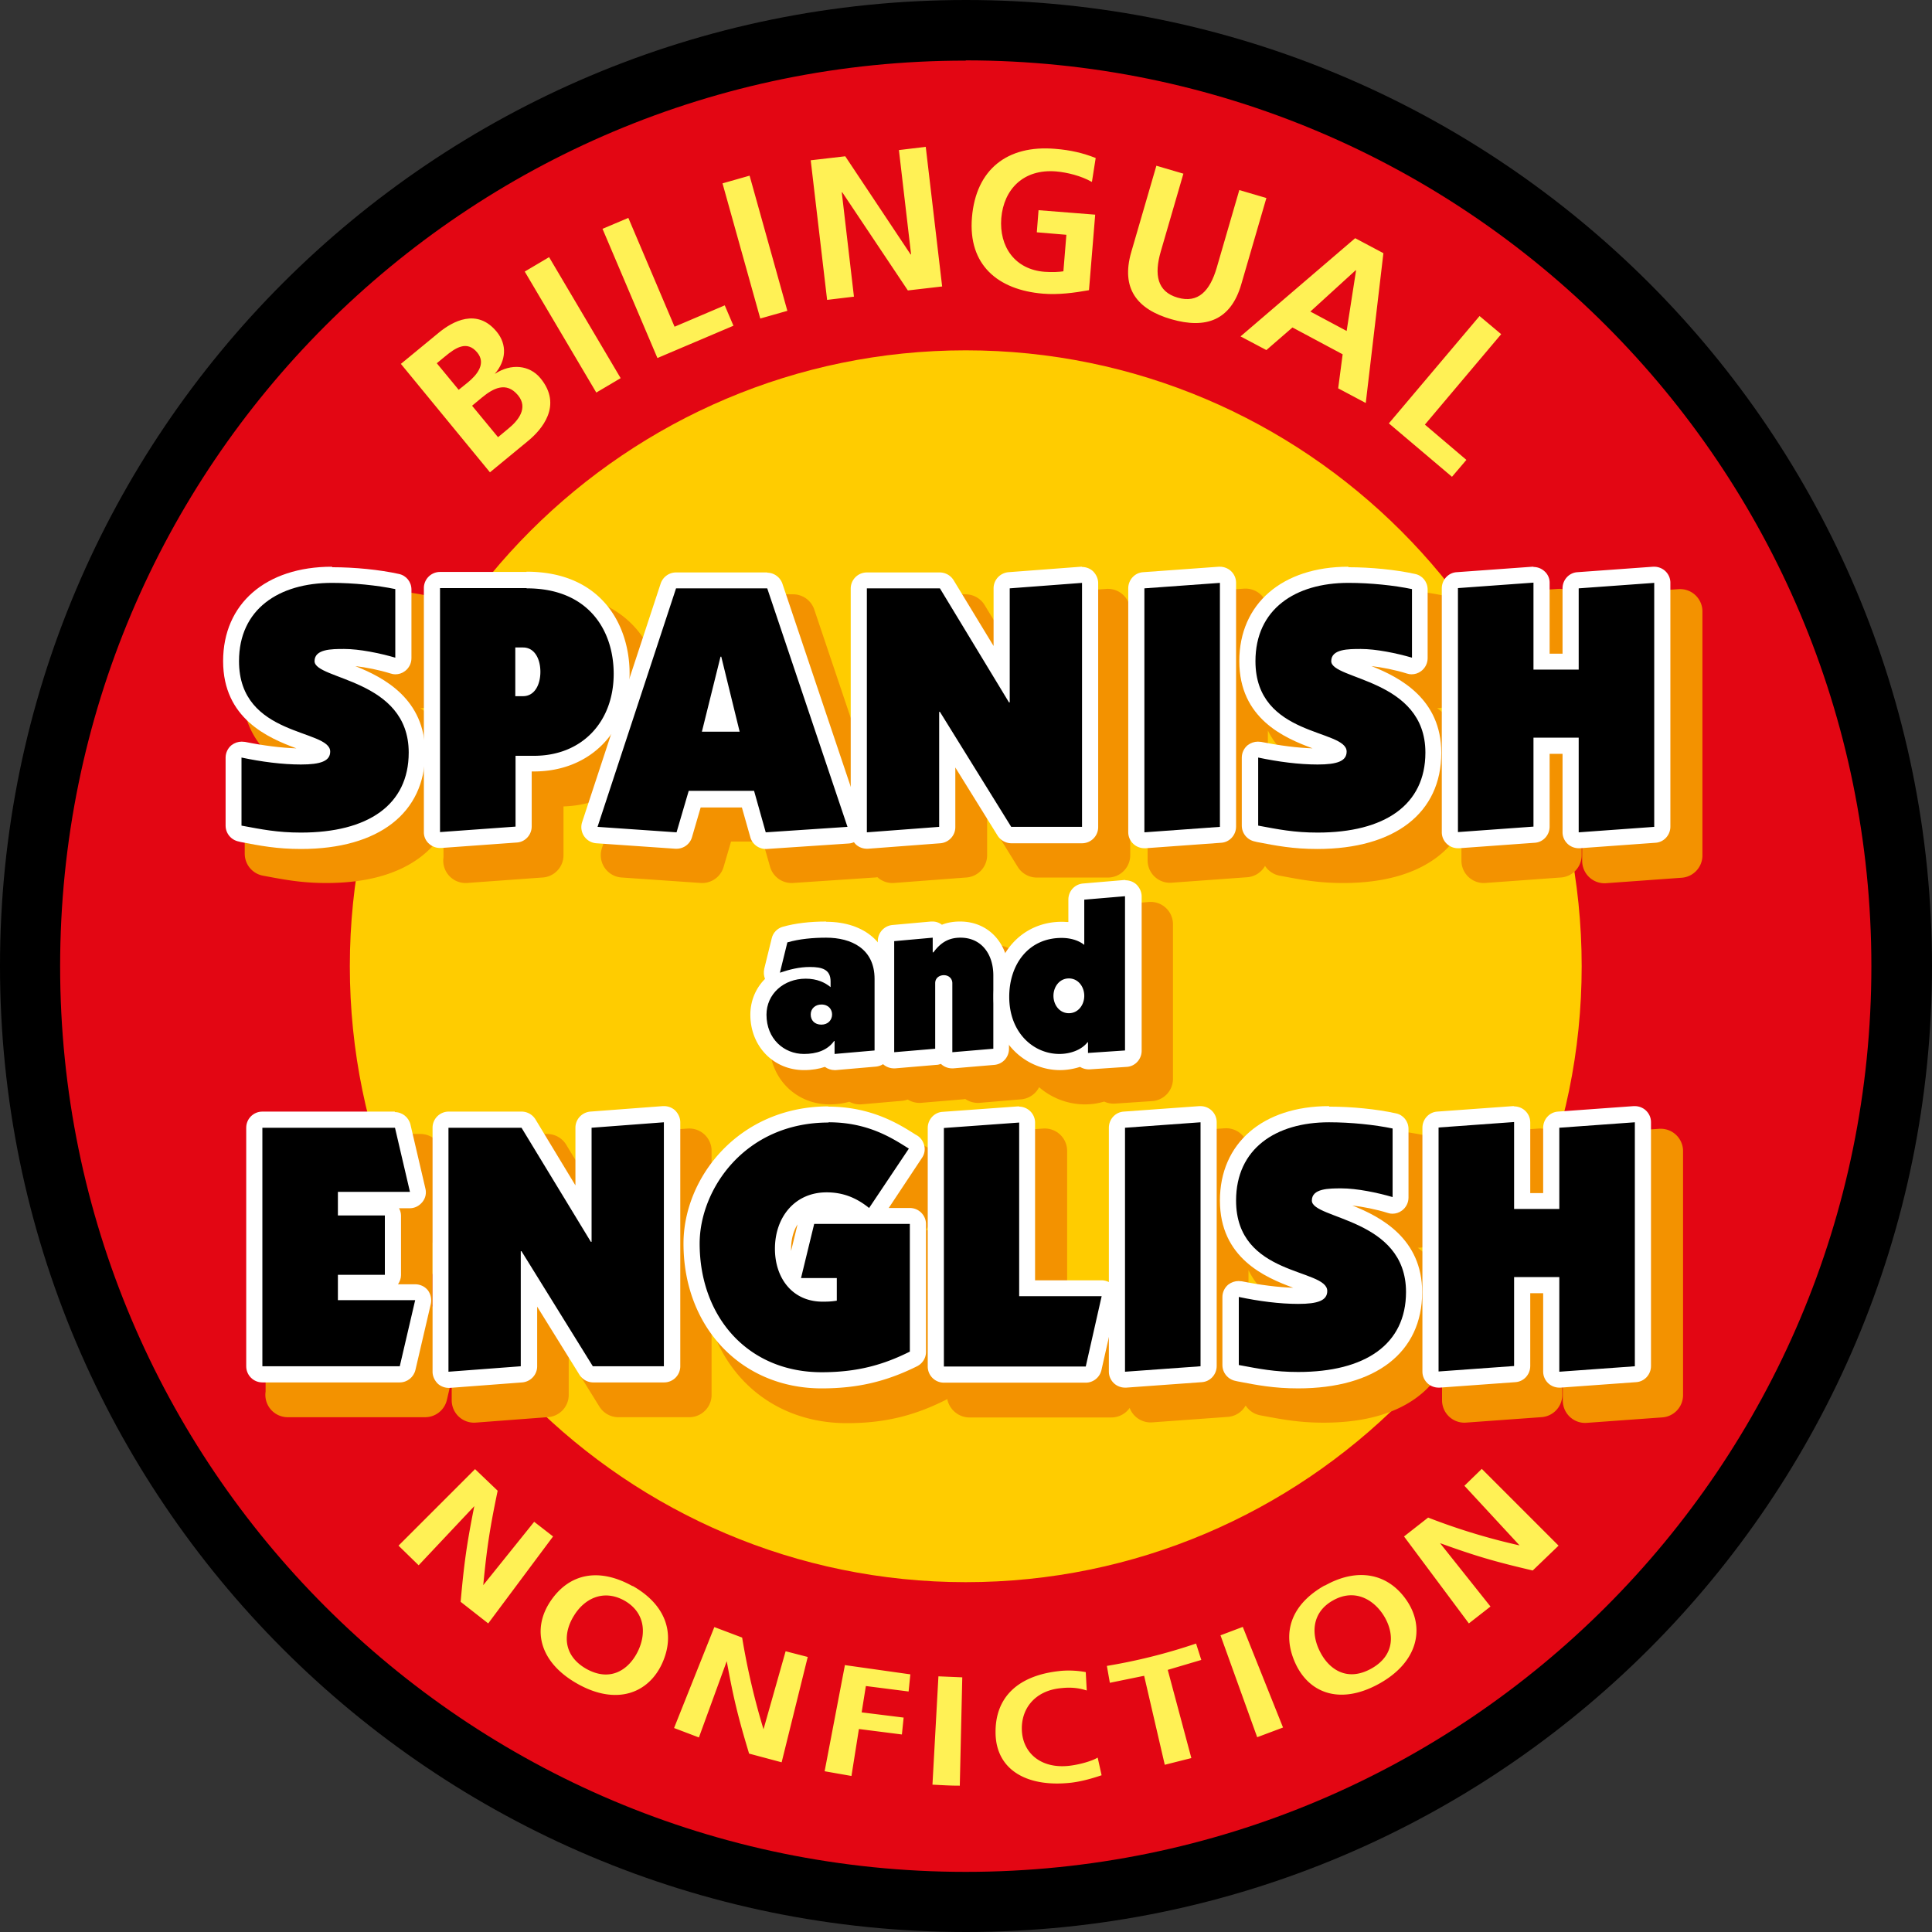 <svg xmlns="http://www.w3.org/2000/svg" viewBox="0 0 77.76 77.76"><rect x="0" y="0" width="77.76" height="77.76" fill="#333333" stroke="none"/><path d="m77.76,38.88c0,21.47-17.41,38.88-38.88,38.88S0,60.35,0,38.88,17.41,0,38.88,0s38.88,17.41,38.88,38.88Z"/><path d="M38.87 69.5c-16.88 0-30.62-13.74-30.62-30.62S21.98 8.26 38.87 8.26 69.49 22 69.49 38.88 55.75 69.5 38.87 69.5z" fill="#fc0"/><path d="M38.87 14.1c13.67 0 24.79 11.12 24.79 24.79S52.54 63.68 38.87 63.68 14.08 52.56 14.08 38.89 25.2 14.1 38.87 14.1m0-11.66C18.74 2.43 2.42 18.75 2.42 38.89s16.32 36.45 36.45 36.45 36.45-16.32 36.45-36.45S59.01 2.43 38.87 2.43h0z" fill="#e30613"/><path d="M16.13 14.65l1.53-1.26c.56-.46 1.54-1 2.33-.04.43.52.38 1.17-.07 1.69h.01c.64-.42 1.38-.35 1.82.18.91 1.1.05 2.08-.5 2.53l-1.53 1.26-3.59-4.37zm2.33 1.04l.36-.29c.37-.3.76-.76.39-1.21-.42-.51-.89-.18-1.29.15l-.34.28.89 1.08zm1.58 1.91l.41-.34c.41-.33.82-.84.4-1.35-.47-.57-1-.28-1.44.08l-.41.34 1.04 1.26zm1.08-6.67l.98-.58 2.88 4.87-.98.58-2.88-4.87zm3.13-1.72l1.04-.44 1.86 4.38 2.02-.86.35.82-3.06 1.3-2.21-5.2zm4.83-1.83l1.09-.31 1.52 5.44-1.09.31-1.52-5.44zm3.56-.93l1.38-.16 2.63 3.95h.02l-.49-4.2 1.08-.13.66 5.62-1.38.16-2.64-3.95h-.02l.49 4.2-1.08.13-.66-5.62zm11.3.87c-.42-.24-.98-.38-1.43-.42-1.32-.11-2.11.72-2.21 1.88-.09 1.15.55 2.07 1.75 2.16.31.02.55.01.75-.02l.12-1.47-1.19-.1.07-.89 2.28.18-.25 3.04c-.61.11-1.24.19-1.85.14-1.82-.15-3.02-1.16-2.86-3.07.16-1.93 1.42-2.92 3.34-2.76.65.05 1.16.18 1.64.37l-.15.95zm2.6-.65l1.09.32-.91 3.13c-.27.93-.15 1.62.68 1.86s1.3-.28 1.57-1.2l.91-3.13 1.09.32-1.01 3.47c-.42 1.45-1.42 1.81-2.81 1.41s-2.04-1.24-1.62-2.7l1.01-3.47zm8.01 2.92l1.13.6-.71 6.03-1.11-.59.18-1.37-2.02-1.08-1.05.91-1.04-.55 4.61-3.95zm.02 1.29h-.01l-1.82 1.66 1.46.78.38-2.44zm4.98 1.84l.87.73-3.07 3.64 1.67 1.42-.58.68-2.54-2.15 3.65-4.32z" fill="#fff155"/><path d="M16.94 27.6c-.62-.18-1.44-.35-2.06-.35-.5 0-1.19 0-1.19.49 0 .76 3.79.7 3.79 3.68 0 2.11-1.64 3.22-4.34 3.22-.95 0-1.58-.13-2.39-.28v-2.74c.8.17 1.64.28 2.39.28.8 0 1.18-.14 1.18-.52 0-.92-3.67-.57-3.67-3.64 0-2.09 1.6-3.15 3.74-3.15a13.36 13.36 0 0 1 2.55.25v2.76zm1.81 7.04v-9.82h3.48c2.51 0 3.5 1.71 3.5 3.44 0 1.92-1.26 3.3-3.21 3.3h-.74v2.86l-3.04.22zm3.04-5.47h.31c.48 0 .7-.48.7-.98s-.22-.98-.7-.98h-.31v1.96zm6.46-4.35h3.67l3.23 9.6-3.29.22-.48-1.67h-2.63l-.49 1.67-3.18-.22 3.16-9.6zm1.82 2.74h-.03l-.76 3.02h1.52l-.74-3.02zm5.85-2.74h2.94l2.79 4.59h.03v-4.59l2.91-.22v9.82h-2.86l-2.87-4.63h-.03v4.63l-2.91.22v-9.82zm14.21-.23v9.82l-3.04.22v-9.82l3.04-.22zm7.73 3.01c-.62-.18-1.44-.35-2.06-.35-.5 0-1.19 0-1.19.49 0 .76 3.79.7 3.79 3.68 0 2.11-1.64 3.22-4.34 3.22-.95 0-1.58-.13-2.39-.28v-2.74c.8.17 1.64.28 2.39.28.8 0 1.18-.14 1.18-.52 0-.92-3.67-.57-3.67-3.64 0-2.09 1.59-3.15 3.74-3.15a13.36 13.36 0 0 1 2.55.25v2.76zm1.86 7.04v-9.82l3.04-.22v3.5h1.82v-3.27l3.04-.22v9.82l-3.04.22v-3.81h-1.82v3.58l-3.04.22zm-25.11 8.91v-.52h-.02c-.27.38-.72.52-1.21.52-.81 0-1.51-.61-1.51-1.58 0-.83.69-1.45 1.58-1.45.46 0 .78.16 1 .34v-.23c0-.48-.34-.58-.83-.58-.44 0-.82.1-1.21.23l.3-1.22c.48-.14 1.03-.19 1.57-.19 1.01 0 1.94.44 1.94 1.66v2.88l-1.61.14zm-.53-1.99c-.24 0-.43.16-.43.4s.16.41.43.41.43-.19.43-.41c0-.2-.14-.4-.43-.4zm4.49-2.68v.59h.04c.33-.45.68-.59 1.09-.59.84 0 1.32.66 1.32 1.52v2.95l-1.66.14v-2.78c0-.18-.14-.32-.34-.32-.19 0-.35.12-.35.32v2.64l-1.66.14v-4.47l1.55-.14zm7.74-1.67v6.21l-1.49.1v-.44h-.02c-.25.32-.71.47-1.13.47-1.04 0-2.02-.85-2.02-2.3 0-1.3.77-2.37 2.11-2.37.34 0 .66.09.9.28v-1.82l1.65-.14zm-2.27 4.71c.37 0 .61-.34.61-.7s-.24-.7-.61-.7-.62.34-.62.7.24.7.62.7zM11.59 56.14v-9.6h5.33l.6 2.58h-2.9v.95h1.89v2.39h-1.89v1.02h3.11l-.62 2.66h-5.53zm7.49-9.6h2.94l2.78 4.59h.03v-4.59l2.91-.22v9.82h-2.85l-2.87-4.63h-.03v4.63l-2.91.22v-9.82zm16.93 3.23c-.52-.42-1.06-.63-1.71-.63-1.29 0-2.09 1.01-2.09 2.27 0 1.18.7 2.13 1.92 2.13.25 0 .39-.01.57-.04v-.91h-1.44l.53-2.18h3.85v5.14c-1.06.53-2.11.83-3.55.83-2.98 0-4.91-2.24-4.91-5.18 0-2.17 1.81-4.87 5.19-4.87 1.61 0 2.59.66 3.23 1.06L36 49.78zm3 6.37v-9.6l3.04-.22v7h3.32l-.64 2.83h-5.71zm10.34-9.83v9.82l-3.04.22v-9.82l3.04-.22zm7.73 3.01c-.62-.18-1.44-.35-2.06-.35-.5 0-1.19 0-1.19.49 0 .76 3.79.7 3.79 3.68 0 2.11-1.64 3.22-4.34 3.22-.95 0-1.58-.13-2.39-.28v-2.74c.8.17 1.64.28 2.39.28.8 0 1.18-.14 1.18-.52 0-.92-3.67-.57-3.67-3.64 0-2.09 1.59-3.15 3.74-3.15a13.36 13.36 0 0 1 2.55.25v2.76zm1.86 7.04v-9.82l3.04-.22v3.5h1.82v-3.27l3.04-.22v9.82l-3.04.22v-3.81h-1.82v3.58l-3.04.22z" fill="#f39200" stroke="#f39200" stroke-linejoin="round" stroke-width="1.8"/><path d="M12.12 33.83c-.95 0-1.58-.12-2.37-.27-.15-.03-.35-.18-.35-.33v-2.74c0-.1.04-.19.12-.25.06-.05.13-.07.2-.07h.07c.85.18 1.65.27 2.33.27.26 0 .85-.02.85-.19-.04-.11-.54-.3-.84-.41-1.13-.41-2.83-1.03-2.83-3.23s1.56-3.47 4.06-3.47c.87 0 1.88.1 2.62.26.15.03.26.16.26.32v2.76c0 .1-.05.2-.13.26a.33.33 0 0 1-.19.06c-.03 0-.06 0-.09-.01-.55-.16-1.36-.34-1.97-.34-.26 0-.87 0-.87.17.06.05.48.21.78.33 1.13.43 3.01 1.15 3.01 3.35s-1.7 3.54-4.66 3.54z"/><path d="m13.36,23.46c.87,0,1.83.1,2.55.25v2.76c-.62-.18-1.44-.35-2.06-.35-.5,0-1.19,0-1.19.49,0,.76,3.79.7,3.79,3.68,0,2.11-1.64,3.22-4.34,3.22-.95,0-1.58-.13-2.39-.28v-2.74c.8.17,1.64.28,2.39.28.8,0,1.18-.14,1.18-.52,0-.92-3.67-.57-3.67-3.64,0-2.09,1.6-3.15,3.74-3.15m0-.65c-2.66,0-4.38,1.49-4.38,3.8s1.81,3.09,2.95,3.51c-.61-.02-1.33-.11-2.07-.26-.04,0-.09-.01-.13-.01-.15,0-.29.05-.41.14-.15.12-.24.31-.24.5v2.74c0,.31.22.58.53.64l.08.02c.78.15,1.45.28,2.43.28,3.12,0,4.99-1.45,4.99-3.87,0-2.16-1.65-3.03-2.81-3.49.43.05.95.15,1.43.3.06.02.12.03.18.03.14,0,.27-.04.39-.13.16-.12.26-.31.26-.52v-2.76c0-.31-.21-.57-.51-.63-.77-.17-1.77-.27-2.68-.27h0Z" fill="#fff"/><path d="M17.72 33.83a.31.31 0 0 1-.32-.33v-9.82c0-.18.15-.32.32-.32h3.48c2.82 0 3.82 2.03 3.82 3.77 0 2.14-1.45 3.63-3.53 3.63h-.42v2.53c0 .17-.13.31-.3.32l-3.06.23zm3.36-6.12c.28-.01.36-.42.36-.66s-.08-.64-.36-.66v1.31z"/><path d="M21.2 23.68c2.5 0 3.5 1.71 3.5 3.44 0 1.92-1.26 3.3-3.21 3.3h-.74v2.85l-3.04.22v-9.82h3.48m-.45 4.35h.31c.48 0 .7-.48.7-.98s-.22-.98-.7-.98h-.31v1.96m.45-5h-3.48a.65.65 0 0 0-.65.65v9.82a.61.61 0 0 0 .21.47c.12.11.28.17.44.17h.05l3.04-.22c.34-.02.6-.31.6-.65v-2.21h.09c2.27 0 3.85-1.62 3.85-3.95 0-1.89-1.09-4.09-4.15-4.09h0z" fill="#fff"/><path d="M24.03 33.6c-.1 0-.19-.06-.25-.14s-.07-.19-.04-.28l3.16-9.6c.04-.13.17-.22.31-.22h3.67c.14 0 .26.09.31.22l3.23 9.6c.03.1.02.2-.04.28s-.15.14-.25.14l-3.31.23a.33.33 0 0 1-.31-.24l-.41-1.43h-2.14l-.42 1.43a.32.32 0 0 1-.31.23l-3.2-.23zm5.33-4.48l-.35-1.41-.35 1.41h.7z"/><path d="M30.88 23.68l3.23 9.6-3.29.22-.47-1.67h-2.63l-.49 1.67-3.18-.22 3.16-9.6h3.67m-2.63 5.77h1.52l-.74-3.02H29l-.75 3.02m2.63-6.41h-3.67c-.28 0-.53.18-.62.45l-3.16 9.6a.65.65 0 0 0 .57.85l3.18.22h.05c.29 0 .54-.19.62-.46l.35-1.2h1.66l.34 1.2a.65.65 0 0 0 .62.47h.04l3.29-.22c.2-.01.38-.12.49-.29s.14-.38.08-.57l-3.23-9.6c-.09-.26-.34-.44-.61-.44h0z" fill="#fff"/><path d="M34.89 33.83a.31.31 0 0 1-.32-.33v-9.82c0-.18.15-.32.32-.32h2.94a.33.33 0 0 1 .28.16l2.21 3.65v-3.48c0-.17.13-.31.3-.32l2.94-.23a.31.31 0 0 1 .32.33v9.82c0 .18-.15.32-.32.32h-2.85c-.11 0-.22-.06-.28-.15l-2.3-3.71v3.54c0 .17-.13.31-.3.32l-2.94.23z"/><path d="M43.55 23.46v9.82H40.7l-2.87-4.63h-.03v4.63l-2.91.22v-9.82h2.94l2.78 4.59h.03v-4.59l2.91-.22m0-.65h-.05l-2.91.22c-.34.03-.6.31-.6.65V26l-1.61-2.65a.66.66 0 0 0-.55-.31h-2.94a.65.65 0 0 0-.65.65v9.82c0 .18.08.35.21.48.12.11.28.17.44.17h.05l2.91-.22c.34-.03.6-.31.6-.65v-2.4l1.7 2.74a.66.66 0 0 0 .55.31h2.85a.65.65 0 0 0 .65-.65v-9.82c0-.18-.08-.35-.21-.48-.12-.11-.28-.17-.44-.17h0z" fill="#fff"/><path d="M46.07 33.83a.31.31 0 0 1-.32-.33v-9.82c0-.17.13-.31.3-.32l3.06-.23a.31.31 0 0 1 .32.33v9.82c0 .17-.13.31-.3.32l-3.06.23z"/><use href="#B" fill="#fff"/><path d="M53.04 33.83c-.95 0-1.58-.12-2.37-.27-.15-.03-.35-.18-.35-.33v-2.74c0-.1.04-.19.12-.25.06-.05.13-.07.2-.07h.07c.85.18 1.65.27 2.33.27.26 0 .85-.02.85-.19-.04-.11-.54-.3-.84-.41-1.12-.41-2.83-1.03-2.83-3.23s1.56-3.47 4.06-3.47a13.37 13.37 0 0 1 2.62.26c.15.03.26.16.26.32v2.76c0 .1-.05.2-.13.26a.33.33 0 0 1-.19.06c-.03 0-.06 0-.09-.01-.55-.16-1.36-.34-1.97-.34-.26 0-.87 0-.87.17.06.05.48.21.78.33 1.13.43 3.01 1.15 3.01 3.35s-1.7 3.54-4.66 3.54z"/><path d="m54.28,23.46c.87,0,1.83.1,2.55.25v2.76c-.62-.18-1.44-.35-2.06-.35-.5,0-1.19,0-1.19.49,0,.76,3.79.7,3.79,3.68,0,2.11-1.64,3.22-4.34,3.22-.95,0-1.58-.13-2.39-.28v-2.74c.8.17,1.64.28,2.39.28.8,0,1.17-.14,1.17-.52,0-.92-3.67-.57-3.67-3.64,0-2.09,1.6-3.15,3.74-3.15m0-.65c-2.66,0-4.39,1.49-4.39,3.8s1.81,3.09,2.95,3.51c-.61-.02-1.32-.11-2.07-.26-.04,0-.09-.01-.13-.01-.15,0-.29.05-.41.14-.15.12-.24.31-.24.5v2.74c0,.31.22.58.53.64l.08.02c.78.15,1.45.28,2.43.28,3.12,0,4.99-1.45,4.99-3.87,0-2.16-1.65-3.03-2.81-3.49.43.05.95.15,1.43.3.06.02.12.03.18.03.14,0,.27-.04.39-.13.16-.12.26-.31.26-.52v-2.76c0-.31-.21-.57-.51-.63-.77-.17-1.78-.27-2.68-.27h0Z" fill="#fff"/><path d="M63.55 33.83a.31.31 0 0 1-.32-.33v-3.48h-1.17v3.26c0 .17-.13.31-.3.32l-3.06.23a.31.31 0 0 1-.32-.33v-9.82c0-.17.13-.31.3-.32l3.06-.23a.31.31 0 0 1 .32.33v3.17h1.17v-2.95c0-.17.13-.31.3-.32l3.06-.23a.31.31 0 0 1 .32.33v9.82c0 .17-.13.31-.3.32l-3.06.23z"/><path d="M66.58 23.46v9.82l-3.04.22v-3.81h-1.82v3.58l-3.04.22v-9.82l3.04-.22v3.5h1.82v-3.27l3.04-.22m-4.86-.65h-.05l-3.04.22c-.34.02-.6.31-.6.65v9.82c0 .18.08.35.21.47.12.11.28.17.44.17h.05l3.04-.22c.34-.02.6-.31.6-.65v-2.93h.52v3.16c0 .18.08.35.21.47.12.11.28.17.44.17h.05l3.04-.22c.34-.02.6-.31.6-.65v-9.82c0-.18-.08-.35-.21-.47-.12-.11-.28-.17-.44-.17h-.05l-3.04.22c-.34.02-.6.31-.6.65v2.63h-.52v-2.85a.61.61 0 0 0-.21-.47c-.12-.11-.28-.17-.44-.17h0z" fill="#fff"/><path d="M32.35 42.74c-1.05 0-1.83-.82-1.83-1.9a1.73 1.73 0 0 1 .72-1.4c-.03-.01-.05-.03-.08-.05-.09-.08-.12-.2-.09-.31l.3-1.22c.03-.11.11-.2.23-.23.47-.13 1.02-.2 1.66-.2 1.4 0 2.27.76 2.27 1.98v2.88c0 .17-.13.31-.3.32l-1.64.14a.31.31 0 0 1-.22-.09c-.03-.03-.06-.07-.08-.11-.26.13-.57.19-.93.19zm.7-1.99s-.11 0-.11.08c0 .03 0 .09.11.09.08 0 .1-.03.1-.09 0-.05-.03-.08-.1-.08z"/><path d="M33.25 37.74c1.01 0 1.95.44 1.95 1.66v2.88l-1.61.14v-.52h-.02c-.27.38-.72.52-1.21.52-.81 0-1.51-.61-1.51-1.58 0-.83.69-1.45 1.58-1.45.46 0 .78.16 1 .34v-.23c0-.48-.34-.58-.83-.58-.44 0-.82.1-1.21.23l.3-1.22c.48-.14 1.03-.19 1.57-.19m-.2 3.5c.27 0 .43-.19.43-.41 0-.2-.14-.4-.43-.4-.24 0-.43.16-.43.4s.16.41.43.41m.2-4.15c-.67 0-1.25.07-1.75.21-.22.06-.4.24-.45.47l-.3 1.22c-.03.14-.02.28.03.41-.37.37-.59.88-.59 1.44 0 1.27.93 2.23 2.16 2.23.33 0 .61-.05.84-.13.11.08.25.13.39.13h.05l1.61-.14c.34-.03.59-.31.59-.65V39.4c0-1.4-1.02-2.3-2.59-2.3h0z" fill="#fff"/><path d="M38.33 42.67a.31.31 0 0 1-.32-.33v-2.78l-.04 2.64c0 .17-.13.31-.3.32l-1.68.14a.31.31 0 0 1-.32-.33v-4.47c0-.17.13-.31.3-.32l1.58-.14a.31.31 0 0 1 .22.09.38.38 0 0 1 .09.13c.24-.15.51-.22.82-.22.98 0 1.65.74 1.65 1.84v2.95c0 .17-.13.31-.3.32l-1.68.14z"/><path d="M38.66 37.74c.84 0 1.32.66 1.32 1.52v2.95l-1.65.14v-2.78c0-.18-.14-.32-.34-.32-.19 0-.35.12-.35.32v2.64l-1.65.14v-4.47l1.55-.14v.59h.03c.33-.45.68-.59 1.09-.59m-1.13-.65h-.06l-1.55.14c-.33.03-.59.31-.59.65v4.47c0 .18.08.35.21.48.12.11.28.17.44.17h.05l1.65-.14c.07 0 .13-.02.19-.04a.66.66 0 0 0 .45.18h.05l1.65-.14c.34-.03.59-.31.59-.65v-2.95c0-1.28-.81-2.17-1.97-2.17-.26 0-.51.04-.73.13a.61.61 0 0 0-.39-.13h0z" fill="#fff"/><path d="M42.64 42.74c-1.14 0-2.35-.92-2.35-2.63 0-1.59 1-2.7 2.43-2.7a2.14 2.14 0 0 1 .58.08V36.2c0-.17.13-.31.3-.32l1.68-.14a.31.31 0 0 1 .32.33v6.21c0 .17-.13.31-.3.32l-1.51.1a.31.31 0 0 1-.22-.09c-.02-.02-.04-.04-.05-.07-.25.12-.55.19-.88.19zm.37-3.04c-.22 0-.3.23-.3.38s.08.38.3.38c.2 0 .29-.22.29-.38s-.09-.38-.29-.38z"/><path d="M45.28 36.07v6.21l-1.49.1v-.43h-.02c-.25.32-.71.47-1.13.47-1.04 0-2.02-.85-2.02-2.3 0-1.3.77-2.37 2.11-2.37.34 0 .67.09.91.28v-1.82l1.65-.14m-2.27 4.71c.38 0 .62-.34.62-.7s-.24-.7-.62-.7-.62.34-.62.7.24.7.62.7m2.27-5.36h-.05l-1.65.14c-.34.03-.59.31-.59.65v.9c-.08 0-.17-.01-.26-.01-1.6 0-2.75 1.27-2.75 3.02 0 1.92 1.38 2.95 2.67 2.95.29 0 .56-.05.81-.13a.68.68 0 0 0 .35.1h.04l1.49-.1c.34-.02.6-.31.6-.65v-6.21c0-.18-.08-.35-.21-.48-.12-.11-.28-.17-.44-.17h0z" fill="#fff"/><path d="m10.56,55.32c-.18,0-.32-.15-.32-.32v-9.6c0-.18.15-.32.32-.32h5.33c.15,0,.28.1.32.25l.6,2.57c.02.1,0,.2-.06.27-.06.08-.15.12-.25.12h-2.57v.3h1.57c.18,0,.32.15.32.32v2.39c0,.18-.15.32-.32.32h-1.57v.37h2.78c.1,0,.19.05.25.12.06.08.08.18.06.27l-.62,2.66c-.03.15-.16.25-.32.25h-5.53Z"/><path d="m15.9,45.4l.6,2.57h-2.9v.95h1.89v2.39h-1.89v1.02h3.11l-.62,2.66h-5.53v-9.6h5.33m0-.65h-5.33c-.36,0-.65.29-.65.65v9.6c0,.36.29.65.65.65h5.53c.3,0,.56-.21.63-.5l.62-2.66c.04-.19,0-.39-.12-.55-.12-.15-.31-.24-.51-.24h-.69c.07-.11.12-.23.12-.37v-2.39c0-.11-.03-.21-.08-.3h.43c.2,0,.38-.09.51-.25s.17-.36.12-.55l-.6-2.57c-.07-.29-.33-.5-.63-.5h0Z" fill="#fff"/><path d="M18.05 55.55a.31.31 0 0 1-.32-.33V45.4c0-.18.15-.32.32-.32h2.94a.33.33 0 0 1 .28.16l2.21 3.65v-3.48c0-.17.13-.31.3-.32l2.94-.23a.31.31 0 0 1 .32.33v9.82c0 .18-.15.32-.32.32h-2.86c-.11 0-.22-.06-.28-.15l-2.3-3.71v3.54c0 .17-.13.31-.3.32l-2.94.23z"/><path d="M26.72 45.17v9.82h-2.86l-2.87-4.63h-.03v4.63l-2.91.22v-9.82h2.94l2.79 4.59h.03v-4.59l2.91-.22m0-.65h-.05l-2.91.22c-.34.03-.6.31-.6.65v2.32l-1.61-2.66a.66.66 0 0 0-.55-.31h-2.94a.65.65 0 0 0-.65.65v9.82c0 .18.08.35.21.48.12.11.28.17.44.17h.05l2.91-.22c.34-.03.6-.31.6-.65v-2.4l1.7 2.74a.66.66 0 0 0 .55.31h2.86a.65.65 0 0 0 .65-.65v-9.82c0-.18-.08-.35-.21-.48-.12-.11-.28-.17-.44-.17h0z" fill="#fff"/><path d="M33.07 55.55c-3.08 0-5.24-2.26-5.24-5.5 0-2.5 2.11-5.19 5.52-5.19 1.65 0 2.66.64 3.34 1.07.07.05.16.14.18.23s.04.2-.01.27l-1.6 2.39c-.04.06-.1.1-.16.13h1.53c.18 0 .32.15.32.32v5.14c0 .12-.07.23-.18.29-1.21.6-2.31.86-3.7.86zm-.93-3.8c.25.2.57.32.97.32h.25v-.3h-1.12s-.07 0-.1-.02zm1.14-3.43c-1.04 0-1.76.8-1.76 1.94 0 .47.13.94.42 1.28-.02-.06-.02-.12 0-.18l.53-2.18c.04-.15.17-.25.31-.25h2.1s-.07-.03-.1-.05c-.47-.38-.95-.56-1.5-.56z"/><path d="M33.35 45.17c1.61 0 2.59.66 3.23 1.06l-1.6 2.39c-.52-.42-1.06-.63-1.71-.63-1.29 0-2.08 1.01-2.08 2.27 0 1.18.7 2.13 1.92 2.13.25 0 .39-.01.57-.04v-.91h-1.44l.53-2.18h3.85v5.14c-1.06.53-2.11.83-3.55.83-2.98 0-4.91-2.24-4.91-5.18 0-2.17 1.81-4.87 5.19-4.87m0-.65c-3.61 0-5.84 2.86-5.84 5.52 0 3.38 2.34 5.83 5.56 5.83 1.44 0 2.59-.27 3.84-.89.22-.11.36-.33.36-.58v-5.14a.65.65 0 0 0-.65-.65h-.85l1.34-2.02a.61.61 0 0 0 .09-.49c-.04-.17-.14-.32-.29-.41l-.07-.04c-.66-.42-1.77-1.12-3.51-1.12h0zm-1.51 5.82v-.08c0-.35.08-.71.26-.99l-.26 1.07h0z" fill="#fff"/><path d="M37.98 55.32c-.18 0-.32-.15-.32-.32v-9.6c0-.17.13-.31.3-.32l3.06-.23a.31.31 0 0 1 .32.33v6.67h2.99c.1 0 .19.04.25.12s.08.18.06.27L44 55.07c-.03.15-.16.25-.32.25h-5.71z"/><path d="M41.02 45.17v7h3.32L43.7 55h-5.71v-9.6l3.04-.22m0-.65h-.05l-3.04.22c-.34.02-.6.31-.6.65V55a.65.65 0 0 0 .65.65h5.71c.3 0 .56-.21.63-.5l.64-2.83a.65.65 0 0 0-.13-.55c-.12-.15-.31-.24-.51-.24h-2.67v-6.35c0-.18-.08-.35-.21-.47-.12-.11-.28-.17-.44-.17h0z" fill="#fff"/><path d="M45.28 55.55a.31.31 0 0 1-.32-.33V45.4c0-.17.13-.31.3-.32l3.06-.23a.31.31 0 0 1 .32.33V55c0 .17-.13.31-.3.32l-3.06.23z"/><use href="#B" x="-0.78" y="21.71" fill="#fff"/><path d="M52.25 55.55c-.95 0-1.58-.12-2.37-.27-.15-.03-.35-.18-.35-.33v-2.74c0-.1.04-.19.12-.25.06-.05.13-.07.2-.07h.07c.85.18 1.65.27 2.33.27.26 0 .85-.02.85-.19-.04-.11-.54-.3-.84-.41-1.12-.41-2.83-1.03-2.83-3.23s1.56-3.47 4.06-3.47a13.37 13.37 0 0 1 2.62.26c.15.03.26.16.26.32v2.76c0 .1-.05.2-.13.26a.33.33 0 0 1-.19.06c-.03 0-.06 0-.09-.01-.52-.15-1.35-.34-1.97-.34-.26 0-.87 0-.87.17.06.05.48.21.78.33 1.13.43 3.01 1.15 3.01 3.35s-1.7 3.54-4.66 3.54z"/><path d="m53.5,45.17c.87,0,1.83.1,2.55.25v2.76c-.62-.18-1.44-.35-2.06-.35-.5,0-1.19,0-1.19.49,0,.76,3.79.7,3.79,3.68,0,2.11-1.64,3.22-4.34,3.22-.95,0-1.58-.13-2.39-.28v-2.74c.8.17,1.64.28,2.39.28.8,0,1.17-.14,1.17-.52,0-.92-3.67-.57-3.67-3.64,0-2.09,1.6-3.15,3.74-3.15m0-.65c-2.66,0-4.39,1.49-4.39,3.8s1.81,3.09,2.95,3.51c-.61-.02-1.32-.11-2.07-.26-.04,0-.09-.01-.13-.01-.15,0-.29.05-.41.14-.15.12-.24.31-.24.5v2.74c0,.31.22.58.53.64l.09.02c.78.15,1.45.28,2.43.28,3.12,0,4.99-1.45,4.99-3.87,0-2.15-1.65-3.03-2.81-3.49.43.05.95.15,1.43.3.06.02.12.03.18.03.14,0,.27-.04.39-.13.16-.12.26-.31.26-.52v-2.76c0-.31-.21-.57-.51-.63-.77-.17-1.78-.27-2.68-.27h0Z" fill="#fff"/><path d="M57.91 55.55a.31.31 0 0 1-.32-.33V45.4c0-.17.13-.31.3-.32l3.06-.23a.31.31 0 0 1 .32.33v3.17h1.17V45.4c0-.17.13-.31.3-.32l3.06-.23a.31.31 0 0 1 .32.33V55c0 .17-.13.31-.3.32l-3.06.23a.31.31 0 0 1-.32-.33v-3.48h-1.17V55c0 .17-.13.31-.3.32l-3.06.23z"/><path d="M65.8 45.17v9.82l-3.04.22V51.4h-1.82v3.58l-3.04.22v-9.82l3.04-.22v3.5h1.82v-3.27l3.04-.22m-4.86-.65h-.05l-3.04.22c-.34.02-.6.31-.6.65v9.82c0 .18.08.35.21.47.12.11.28.17.44.17h.05l3.04-.22c.34-.02.6-.31.6-.65v-2.93h.52v3.16c0 .18.08.35.21.47.12.11.28.17.44.17h.05l3.04-.22c.34-.02.6-.31.6-.65v-9.82c0-.18-.08-.35-.21-.47-.12-.11-.28-.17-.44-.17h-.05l-3.04.22c-.34.02-.6.31-.6.65v2.63h-.52v-2.85c0-.18-.08-.35-.21-.47-.12-.11-.28-.17-.44-.17h0z" fill="#fff"/><path d="M19.12 59.13l.91.87c-.31 1.49-.43 2.25-.58 3.8l2.05-2.55.76.59-2.61 3.5-1.11-.87c.14-1.57.25-2.35.55-3.85L16.85 63l-.81-.79 3.09-3.09zm6.34 4.7c1.33.75 1.74 1.91 1.19 3.12-.55 1.2-1.83 1.7-3.39.83-1.58-.88-1.85-2.23-1.1-3.34s1.94-1.36 3.3-.6zm-1.86 3.34c.99.55 1.72.01 2.07-.7.34-.69.32-1.56-.54-2.05-.87-.48-1.63-.05-2.03.61-.42.67-.48 1.58.5 2.14zm5.16-1.68l1.11.42a28.93 28.93 0 0 0 .86 3.69l.89-3.14.89.23-1.05 4.24-1.31-.35c-.45-1.49-.63-2.24-.9-3.72l-1.12 3.07-1-.38 1.62-4.06zm5.26 1.53l2.62.37-.07.69-1.72-.22-.17 1.06 1.69.21-.07.68-1.73-.22-.3 1.89-1.08-.19.82-4.29zm3.76.45l.95.04-.1 4.36c-.44 0-.66-.02-1.1-.04l.24-4.36zm6.56 3.98c-.38.13-.81.25-1.22.3-1.77.2-3.02-.5-3.05-1.98-.03-1.49.94-2.33 2.54-2.51.31-.04.73-.03 1.09.04l.04.74c-.4-.13-.73-.13-1.08-.09-1 .11-1.58.82-1.53 1.72.05.89.77 1.53 1.91 1.4.42-.05.91-.19 1.14-.33l.16.72zm1.7-4l-1.37.28-.12-.68a22.72 22.72 0 0 0 3.59-.9l.21.66-1.35.4.95 3.55-1.07.27-.83-3.58zm3.08-1.63l.9-.34 1.62 4.05-1.04.39-1.48-4.11zm4.2-2c1.33-.75 2.56-.49 3.3.6s.46 2.47-1.1 3.34c-1.58.88-2.84.39-3.39-.83s-.16-2.36 1.19-3.12zm1.87 3.34c.99-.55.92-1.47.5-2.14-.41-.65-1.17-1.09-2.03-.61-.87.48-.89 1.36-.54 2.05.35.71 1.08 1.25 2.07.7zm1.32-5.32l.97-.76a25.37 25.37 0 0 0 3.68 1.12l-2.22-2.4.7-.68 3.09 3.09-1.04 1c-1.54-.36-2.29-.58-3.73-1.1l2.03 2.55-.87.68-2.61-3.5z" fill="#fff155"/><defs ><path id="B" d="M49.1 23.46v9.82l-3.04.22v-9.82l3.04-.22m0-.65h-.05l-3.04.22c-.34.02-.6.31-.6.65v9.82c0 .18.08.35.21.47.12.11.28.17.44.17h.05l3.04-.22c.34-.02.6-.31.6-.65v-9.82c0-.18-.08-.35-.21-.47-.12-.11-.28-.17-.44-.17h0z"/></defs></svg>